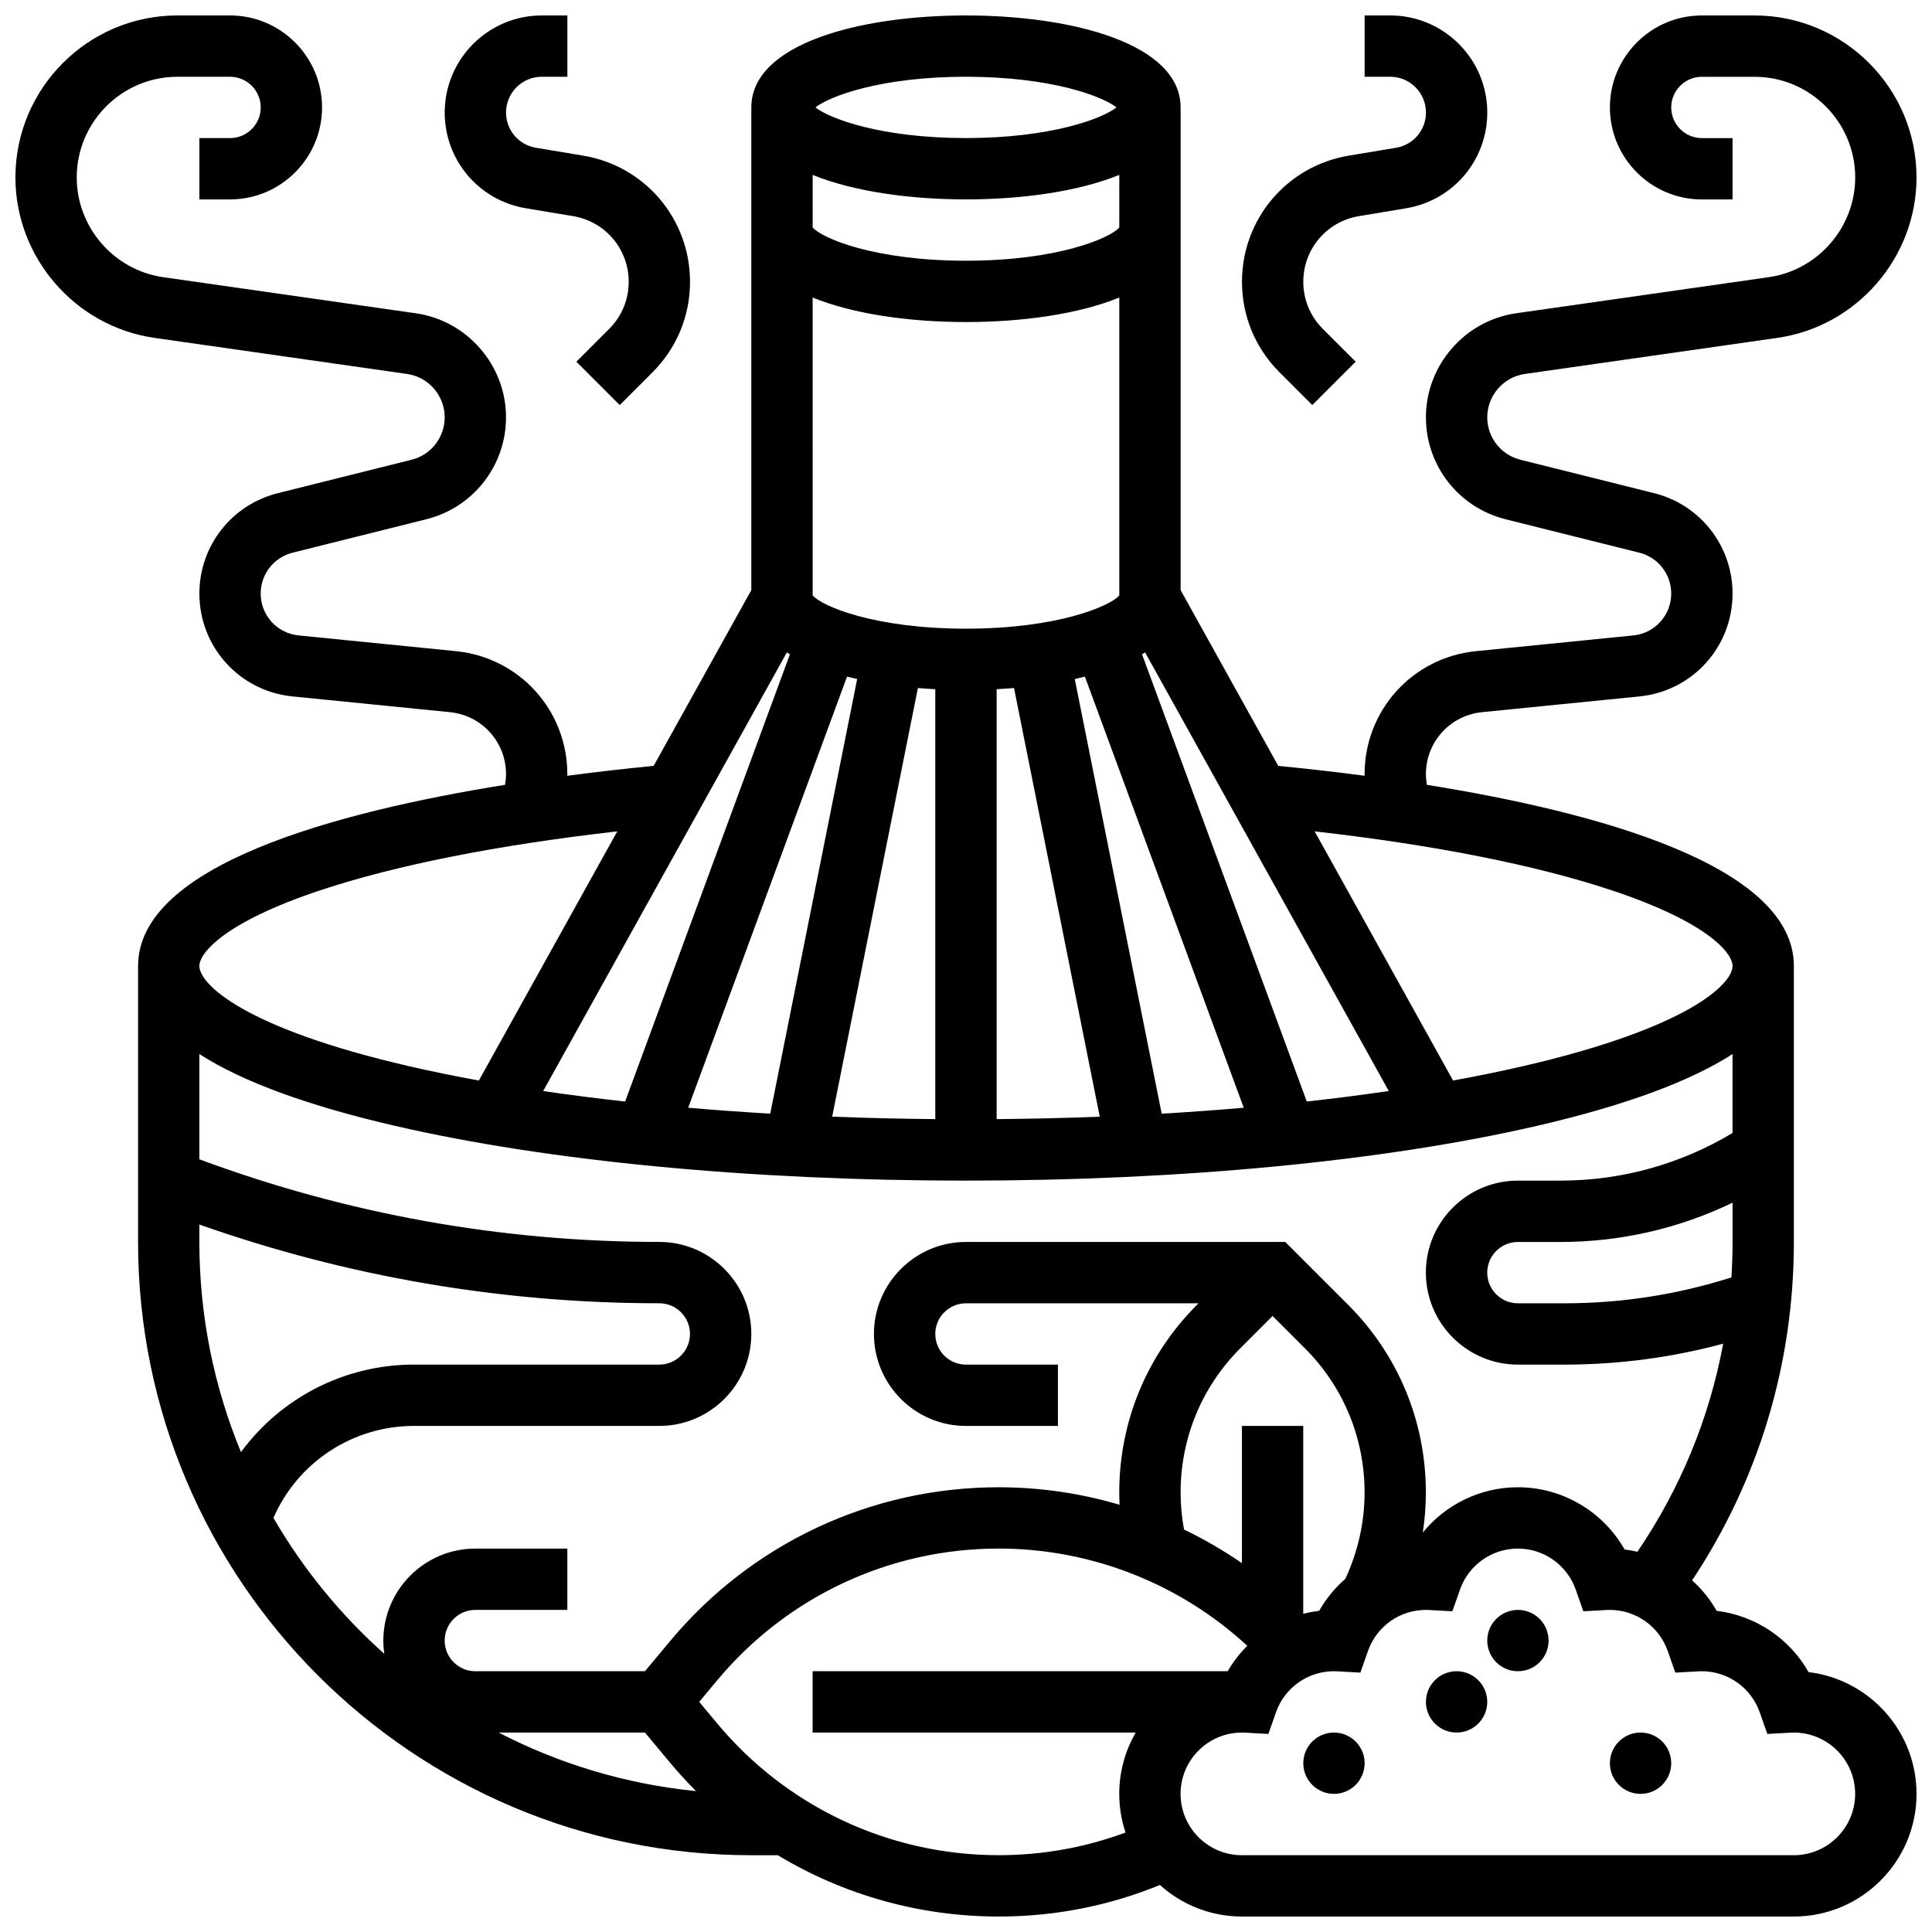 <?xml version="1.0" encoding="UTF-8"?>
<!-- Uploaded to: SVG Find, www.svgrepo.com, Generator: SVG Find Mixer Tools -->
<svg width="800px" height="800px" version="1.1" viewBox="144 144 512 512" xmlns="http://www.w3.org/2000/svg">
 <defs>
  <clipPath id="c">
   <path d="m148.09 148.09h503.81v503.81h-503.81z"/>
  </clipPath>
  <clipPath id="b">
   <path d="m261 148.09h66v103.91h-66z"/>
  </clipPath>
  <clipPath id="a">
   <path d="m473 148.09h66v103.91h-66z"/>
  </clipPath>
 </defs>
 <g clip-path="url(#c)">
  <path d="m623.3 587.13c-5.062-8.93-14.121-15.004-24.375-16.25-1.73-3.055-3.938-5.766-6.492-8.07 17.66-26.609 26.961-57.434 26.961-89.676v-73.133c0-26.703-52.43-40.824-97.25-48.012-0.16-0.93-0.262-1.867-0.262-2.824 0-8.52 6.394-15.582 14.871-16.43l41.711-4.172c14.07-1.41 24.68-13.133 24.68-27.273 0-12.598-8.535-23.531-20.762-26.59l-35.465-8.867c-5.172-1.293-8.781-5.918-8.781-11.25 0-5.734 4.281-10.668 9.957-11.48l66.941-9.562c21.016-3 36.863-21.273 36.863-42.504 0-23.68-19.262-42.941-42.938-42.941h-13.941c-13.441 0-24.379 10.938-24.379 24.379s10.938 24.379 24.379 24.379h8.125v-16.254h-8.125c-4.481 0-8.125-3.644-8.125-8.125 0-4.481 3.644-8.125 8.125-8.125h13.941c14.715-0.004 26.688 11.969 26.688 26.688 0 13.195-9.852 24.551-22.914 26.418l-66.938 9.562c-13.633 1.949-23.914 13.801-23.914 27.57 0 12.801 8.676 23.914 21.094 27.016l35.465 8.867c4.977 1.246 8.449 5.695 8.449 10.824 0 5.754-4.32 10.527-10.047 11.102l-41.711 4.172c-16.816 1.676-29.5 15.691-29.5 32.598 0 0.141 0.008 0.281 0.012 0.418-8.398-1.105-16.191-1.965-22.891-2.621l-25.879-46.578v-127.91c0-16.84-28.57-24.379-56.883-24.379s-56.883 7.539-56.883 24.379v127.91l-25.879 46.578c-6.699 0.652-14.488 1.512-22.891 2.621 0.004-0.141 0.012-0.277 0.012-0.418 0-16.902-12.684-30.922-29.504-32.602l-41.711-4.172c-5.727-0.574-10.047-5.344-10.047-11.102 0-5.129 3.477-9.578 8.449-10.824l35.465-8.867c12.426-3.102 21.102-14.211 21.102-27.012 0-13.77-10.281-25.621-23.91-27.566l-66.941-9.562c-13.062-1.871-22.914-13.227-22.914-26.422 0-14.719 11.973-26.691 26.691-26.691h13.941c4.481 0 8.125 3.644 8.125 8.125s-3.644 8.125-8.125 8.125h-8.125v16.25h8.125c13.441 0 24.379-10.938 24.379-24.379-0.004-13.434-10.938-24.371-24.379-24.371h-13.941c-23.68 0-42.941 19.262-42.941 42.941 0 21.23 15.852 39.504 36.867 42.508l66.941 9.562c5.676 0.812 9.957 5.746 9.957 11.48 0 5.332-3.613 9.957-8.781 11.25l-35.465 8.867c-12.227 3.055-20.766 13.988-20.766 26.586 0 14.141 10.609 25.863 24.68 27.273l41.711 4.172c8.477 0.848 14.871 7.91 14.871 16.43 0 0.957-0.102 1.895-0.262 2.824-44.82 7.188-97.25 21.305-97.25 48.012v73.133c0 89.613 72.906 162.52 162.52 162.52h7.019c17.449 10.527 37.605 16.25 58.539 16.25 14.789 0 29.137-2.812 42.727-8.359 5.762 5.195 13.383 8.359 21.73 8.359h146.27c17.922 0 32.504-14.582 32.504-32.504 0-16.602-12.508-30.336-28.598-32.27zm-20.457-104.6c-14.293 4.547-29.125 6.856-44.168 6.856h-12.414c-4.481 0-8.125-3.644-8.125-8.125 0-4.481 3.644-8.125 8.125-8.125h11.332c15.895 0 31.398-3.578 45.551-10.414v10.414c0 3.148-0.102 6.281-0.301 9.395zm-31.582-102.54c25.168 8.387 31.883 16.523 31.883 20.008 0 4.75-11.617 16.41-55.582 26.559-5.879 1.355-12.055 2.621-18.484 3.789l-36.68-66.027c31.664 3.594 58.715 8.953 78.863 15.672zm-211.9-189.64c10.836 4.41 25.766 6.492 40.633 6.492s29.793-2.082 40.629-6.492v13.93c-2.383 2.82-16.328 8.816-40.629 8.816s-38.246-5.996-40.629-8.816zm40.633 38.996c14.867 0 29.793-2.082 40.629-6.492v78.938c-2.391 2.824-16.34 8.816-40.629 8.816s-38.238-5.992-40.629-8.816l-0.004-78.938c10.836 4.41 25.766 6.492 40.633 6.492zm-47.473 87.555c0.266 0.168 0.535 0.336 0.812 0.5l-43.664 118.52c-7.461-0.824-14.711-1.754-21.719-2.785zm15.953 6.41c0.879 0.223 1.777 0.438 2.684 0.641l-23.035 115.18c-7.383-0.434-14.641-0.957-21.742-1.574zm18.781 3.023c1.527 0.129 3.062 0.234 4.609 0.312v113.93c-9.23-0.082-18.359-0.297-27.328-0.648zm20.863 0.312c1.547-0.082 3.082-0.188 4.609-0.312l22.719 113.6c-8.973 0.352-18.098 0.566-27.328 0.648zm43.742 112.49-23.035-115.18c0.91-0.203 1.805-0.418 2.684-0.641l42.094 114.25c-7.102 0.613-14.355 1.141-21.742 1.57zm38.457-3.215-43.664-118.52c0.273-0.164 0.543-0.332 0.812-0.5l64.574 116.23c-7.012 1.027-14.262 1.957-21.723 2.781zm-90.324-271.58c22.461 0 36.078 5.121 39.891 8.125-3.816 3.004-17.434 8.125-39.891 8.125-22.461 0-36.078-5.121-39.891-8.125 3.812-3 17.43-8.125 39.891-8.125zm-171.27 215.65c20.148-6.715 47.199-12.074 78.863-15.668l-36.68 66.027c-6.43-1.172-12.605-2.434-18.484-3.789-43.969-10.152-55.586-21.812-55.586-26.562 0-3.484 6.715-11.621 31.887-20.008zm-31.887 88.527c39.238 13.84 80.207 20.863 121.89 20.863 4.481 0 8.125 3.644 8.125 8.125 0 4.481-3.644 8.125-8.125 8.125h-65.008c-18.469 0-35.34 8.875-45.855 23.191-7.098-17.172-11.027-35.98-11.027-55.691zm19.637 77.746c6.406-14.715 20.957-24.379 37.246-24.379h65.008c13.441 0 24.379-10.934 24.379-24.379 0-13.441-10.938-24.379-24.379-24.379-41.754 0-82.758-7.375-121.89-21.898v-27.887c11.383 7.316 28.711 13.684 51.93 19.043 40.484 9.348 94.191 14.492 151.22 14.492s110.73-5.144 151.22-14.488c23.219-5.359 40.543-11.727 51.93-19.043v20.918c-13.773 8.258-29.426 12.613-45.555 12.613h-11.332c-13.441 0-24.379 10.934-24.379 24.379 0 13.441 10.938 24.379 24.379 24.379h12.414c14.246 0 28.316-1.863 41.996-5.539-3.652 19.703-11.324 38.375-22.727 55.137-1.117-0.258-2.25-0.469-3.402-0.605-5.691-10.051-16.453-16.488-28.281-16.488-9.953 0-19.137 4.57-25.195 12 0.539-3.508 0.816-7.059 0.816-10.609 0-18.793-7.316-36.457-20.602-49.742l-16.66-16.656h-84.625c-13.441 0-24.379 10.934-24.379 24.379 0 13.441 10.938 24.379 24.379 24.379h24.379v-16.25h-24.379c-4.481 0-8.125-3.644-8.125-8.125s3.644-8.125 8.125-8.125h61.641l-0.41 0.41c-13.285 13.277-20.602 30.941-20.602 49.734 0 1.082 0.035 2.16 0.082 3.242-10.312-3.043-21.094-4.637-32.039-4.637-33.75 0-65.5 14.871-87.105 40.801l-6.633 7.953h-44.949c-4.481 0-8.125-3.644-8.125-8.125s3.644-8.125 8.125-8.125h24.379v-16.25h-24.379c-13.441 0-24.379 10.938-24.379 24.379 0 1.191 0.09 2.363 0.258 3.512-11.598-10.348-21.539-22.5-29.379-36.02zm272.9 25.422v-49.801h-16.25v36.371c-4.883-3.371-10.016-6.348-15.344-8.91-0.598-3.234-0.906-6.519-0.906-9.812 0-14.449 5.625-28.035 15.844-38.25l8.535-8.535 8.535 8.535c10.215 10.215 15.84 23.801 15.84 38.25 0 7.875-1.773 15.742-5.106 22.883-2.742 2.391-5.098 5.234-6.926 8.465-1.434 0.172-2.844 0.449-4.223 0.805zm-213.23 31.461h38.777l6.629 7.957c2.199 2.641 4.512 5.156 6.91 7.562-18.691-1.867-36.355-7.266-52.316-15.52zm57.891-2.449-4.731-5.68 4.731-5.68c18.512-22.211 45.711-34.953 74.621-34.953 24.492 0 48.035 9.301 65.887 25.77-2 1.992-3.75 4.246-5.188 6.734l-110 0.004v16.25h85.629c-2.773 4.785-4.371 10.336-4.371 16.25 0 3.582 0.59 7.027 1.664 10.25-10.754 3.984-22.027 6-33.625 6-28.906 0.008-56.105-12.734-74.617-34.945zm285.35 34.953h-146.27c-8.961 0-16.25-7.293-16.25-16.25 0-8.961 7.293-16.25 16.25-16.25 0.312 0 0.621 0.012 0.93 0.027l6.094 0.34 2.023-5.758c2.281-6.5 8.441-10.867 15.332-10.867 0.312 0 0.621 0.012 0.93 0.027l6.094 0.34 2.023-5.758c2.277-6.496 8.441-10.859 15.328-10.859 0.312 0 0.621 0.012 0.93 0.027l6.094 0.34 2.023-5.758c2.281-6.496 8.445-10.863 15.332-10.863s13.051 4.363 15.332 10.863l2.023 5.758 6.094-0.34c0.309-0.016 0.617-0.027 0.93-0.027 6.887 0 13.051 4.363 15.332 10.863l2.023 5.758 6.094-0.34c0.309-0.016 0.617-0.027 0.93-0.027 6.887 0 13.051 4.363 15.332 10.863l2.023 5.758 6.094-0.34c0.309-0.016 0.617-0.027 0.93-0.027 8.961 0 16.25 7.293 16.25 16.25 0 8.953-7.293 16.25-16.254 16.25z"/>
 </g>
 <path d="m554.39 578.77c0 4.488-3.637 8.125-8.125 8.125s-8.125-3.637-8.125-8.125 3.637-8.125 8.125-8.125 8.125 3.637 8.125 8.125"/>
 <path d="m538.14 595.02c0 4.484-3.641 8.125-8.125 8.125-4.488 0-8.129-3.641-8.129-8.125 0-4.488 3.641-8.129 8.129-8.129 4.484 0 8.125 3.641 8.125 8.129"/>
 <path d="m505.64 611.27c0 4.488-3.641 8.125-8.125 8.125-4.488 0-8.129-3.637-8.129-8.125 0-4.488 3.641-8.125 8.129-8.125 4.484 0 8.125 3.637 8.125 8.125"/>
 <path d="m586.89 611.27c0 4.488-3.637 8.125-8.125 8.125s-8.125-3.637-8.125-8.125c0-4.488 3.637-8.125 8.125-8.125s8.125 3.637 8.125 8.125"/>
 <g clip-path="url(#b)">
  <path d="m283.35 199.19 12.52 2.086c8.543 1.422 14.742 8.742 14.742 17.402 0 4.715-1.836 9.145-5.168 12.477l-8.703 8.703 11.492 11.492 8.703-8.703c6.402-6.402 9.926-14.914 9.926-23.969 0-16.637-11.91-30.699-28.324-33.434l-12.52-2.086c-4.586-0.766-7.914-4.695-7.914-9.344 0-5.223 4.25-9.473 9.473-9.473h6.781v-16.25h-6.781c-14.184 0-25.723 11.539-25.723 25.723 0 12.625 9.039 23.297 21.496 25.375z"/>
 </g>
 <g clip-path="url(#a)">
  <path d="m491.77 251.35 11.492-11.492-8.703-8.703c-3.336-3.332-5.172-7.766-5.172-12.477 0-8.66 6.199-15.98 14.742-17.402l12.52-2.086c12.457-2.078 21.496-12.75 21.496-25.375 0-14.184-11.539-25.723-25.723-25.723h-6.781v16.25h6.781c5.223 0 9.473 4.25 9.473 9.473 0 4.648-3.328 8.578-7.914 9.344l-12.52 2.086c-16.414 2.734-28.324 16.797-28.324 33.434 0 9.055 3.527 17.566 9.926 23.969z"/>
 </g>
</svg>